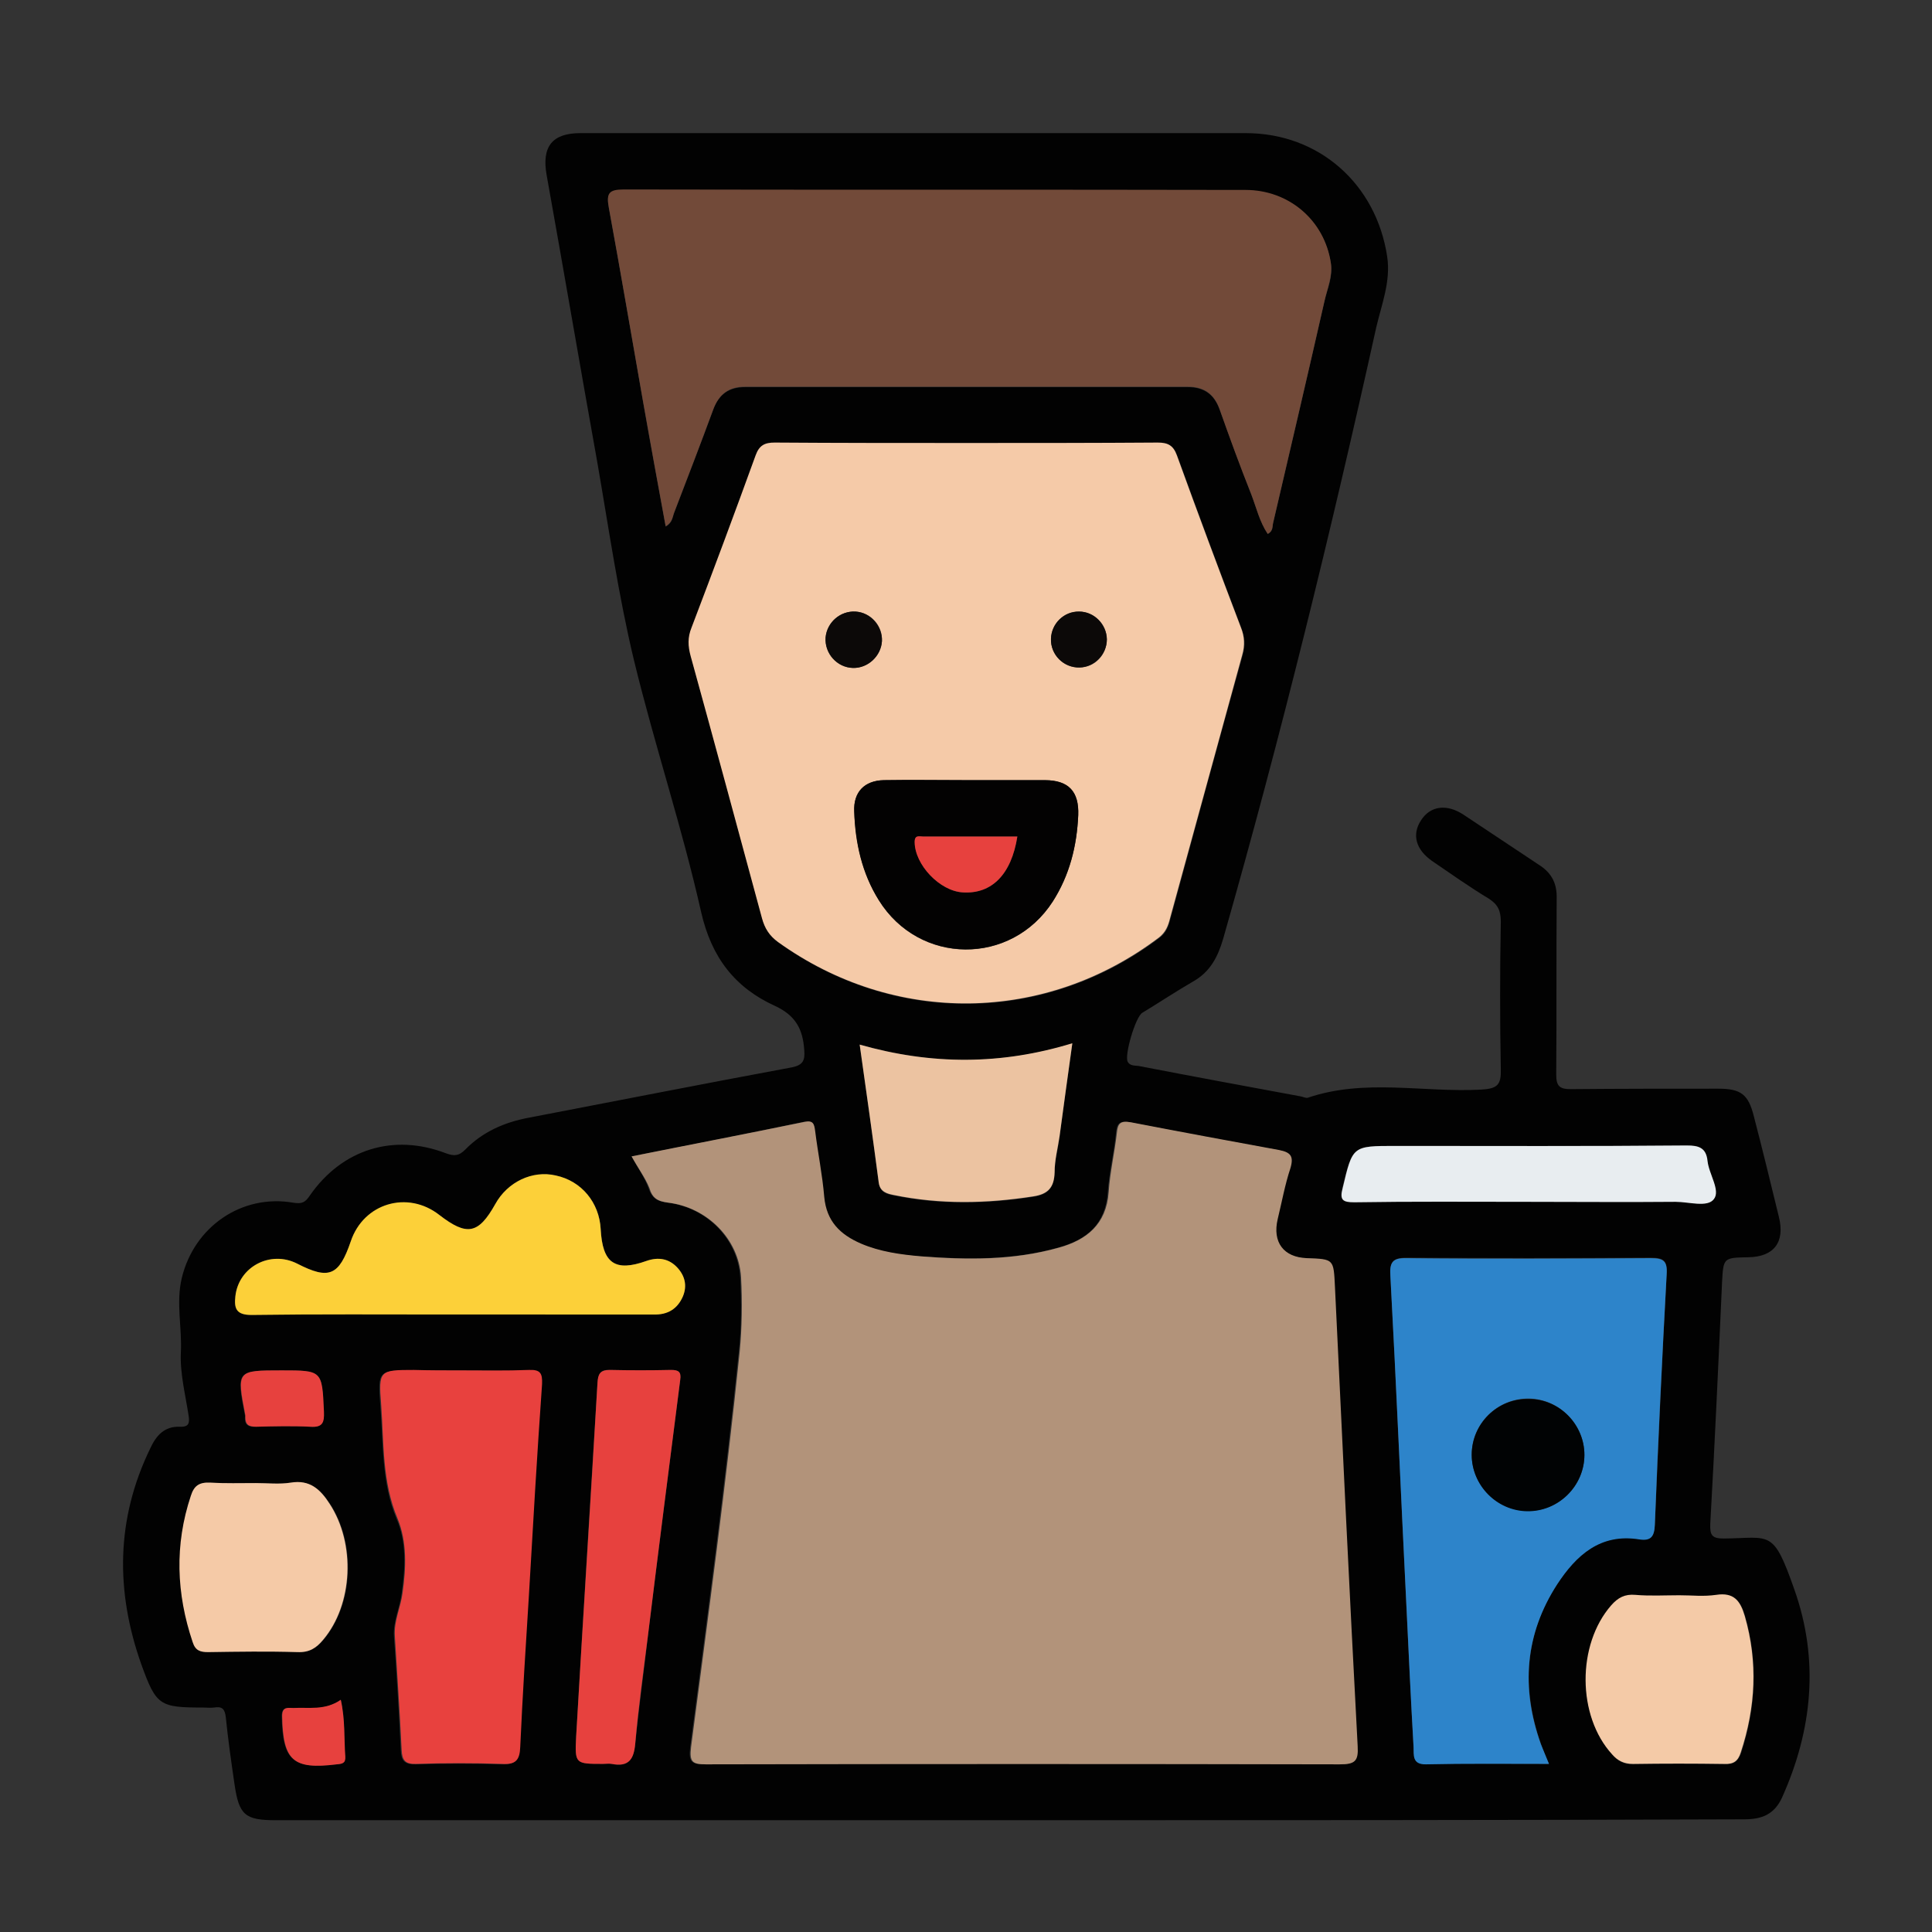 <?xml version="1.0" encoding="utf-8"?>
<!-- Generator: Adobe Illustrator 24.3.0, SVG Export Plug-In . SVG Version: 6.00 Build 0)  -->
<svg version="1.1" id="Glyph" xmlns="http://www.w3.org/2000/svg" xmlns:xlink="http://www.w3.org/1999/xlink" x="0px" y="0px"
	 viewBox="0 0 425.2 425.2" style="enable-background:new 0 0 425.2 425.2;" xml:space="preserve">
<rect x="0" y="0" width="425.2" height="425.2" fill="#333333" stroke="none"/>
<style type="text/css">
	.st0{fill:#020202;}
	.st1{fill:#B2937A;}
	.st2{fill:#F5CAA8;}
	.st3{fill:#724A39;}
	.st4{fill:#2D84CA;}
	.st5{fill:#E8413E;}
	.st6{fill:#FCD039;}
	.st7{fill:#E7413E;}
	.st8{fill:#ECC3A1;}
	.st9{fill:#F4CAA7;}
	.st10{fill:#F5CAA7;}
	.st11{fill:#E8EDF0;}
	.st12{fill:#030202;}
	.st13{fill:#0C0908;}
	.st14{fill:#010304;}
</style>
<g>
	<path class="st0" d="M222,400.6c-53.7,0-107.5,0-161.2,0c-6.9,0-8.2-1.1-9.2-8c-0.7-4.8-1.4-9.7-1.9-14.6c-0.2-1.9-0.8-2.5-2.6-2.2
		c-0.8,0.1-1.5,0-2.3,0c-9.7,0-10.4-0.4-13.7-9.5c-5.7-16.1-5.6-32,2-47.6c1.3-2.8,3.1-4.8,6.4-4.7c2,0.1,2.3-0.7,2-2.5
		c-0.7-4.6-1.9-9.2-1.7-13.8c0.3-5.5-1.1-10.9,0.2-16.4c2.7-11.3,13.2-18.6,24.6-16.6c1.9,0.3,2.6-0.1,3.6-1.6
		c7.1-10.2,18.4-13.7,29.9-9.3c1.9,0.7,2.9,0.6,4.3-0.8c3.8-3.9,8.6-6,13.9-7c19.3-3.7,38.6-7.5,58-11.1c2.4-0.5,2.9-1.5,2.7-3.8
		c-0.3-4.6-1.9-7.6-6.4-9.7c-8.8-4-14-10.6-16.3-20.7c-4.2-18.7-10.3-36.9-14.8-55.5c-3.4-14.2-5.5-28.8-8-43.2
		c-3.8-21.2-7.4-42.3-11.2-63.5c-1.1-6.2,1.2-9.2,7.4-9.2c48.8,0,97.7,0,146.5,0c16.1,0,28.7,11.2,31.1,27.2
		c0.8,5.4-1.2,10.4-2.4,15.5c-10,45.2-21,90.1-33.7,134.6c-1.2,4.1-2.9,7.3-6.6,9.4c-3.8,2.2-7.4,4.6-11.2,6.9
		c-1.5,0.9-4,9.4-3.2,10.8c0.5,0.9,1.6,0.8,2.4,0.9c11.9,2.3,23.8,4.5,35.7,6.7c0.5,0.1,1.1,0.4,1.5,0.3c12.6-4.3,25.5-1.1,38.2-1.8
		c3.6-0.2,4.4-1.1,4.3-4.5c-0.2-10.8-0.2-21.6,0-32.5c0-2.3-0.6-3.7-2.6-5c-4.3-2.6-8.4-5.5-12.5-8.3c-3.6-2.5-4.5-5.8-2.5-8.9
		c2-3.2,5.6-3.8,9.4-1.3c5.6,3.7,11.1,7.4,16.7,11.1c2.8,1.8,3.9,4.2,3.8,7.4c-0.1,12.9,0,25.8-0.1,38.7c0,2.5,0.7,3.2,3.2,3.2
		c10.8-0.1,21.6-0.1,32.5-0.1c5,0,6.6,1.3,7.8,6.1c1.9,7.3,3.7,14.7,5.5,22.1c1.4,5.6-1.1,8.8-6.7,8.9c-5.5,0.1-5.5,0.1-5.8,5.4
		c-0.8,17.8-1.6,35.5-2.6,53.3c-0.1,2.5,0.4,3.2,3,3.2c10.3-0.1,10.8-2.2,15.5,11.2c5.5,15.5,4,30.9-2.7,45.8
		c-1.7,3.7-4.4,4.8-8.3,4.8C330,400.6,276,400.6,222,400.6z M139,254.5c1.4,2.6,2.9,4.7,3.7,6.9c0.8,2.4,2,3,4.3,3.3
		c8.6,1.1,15.4,8,15.9,16.4c0.3,5.5,0.3,11.2-0.3,16.4c-3,29.1-6.9,58-10.7,87c-0.4,3.3,0.3,3.8,3.3,3.8c46.5-0.1,93-0.1,139.5,0
		c3.2,0,4-0.7,3.9-4c-1.8-33.7-3.4-67.4-5-101.1c-0.3-6-0.2-6-6.2-6.3c-5.1-0.2-7.6-3.5-6.4-8.6c0.9-3.8,1.6-7.6,2.8-11.2
		c0.9-2.7,0.1-3.5-2.5-4c-10.9-1.9-21.8-4-32.6-6.1c-2.3-0.4-2.9,0.2-3.1,2.4c-0.4,4.3-1.5,8.6-1.8,13c-0.5,7.1-4.7,10.5-11,12.2
		c-10,2.8-20.1,2.6-30.3,1.9c-4.5-0.3-9-1-13.2-2.8c-4.6-1.9-7.7-4.9-8.1-10.3c-0.4-4.9-1.4-9.7-2-14.5c-0.2-1.5-0.5-2.4-2.3-2
		C164.5,249.5,151.9,252,139,254.5z M212.7,97.5c-14,0-28.1,0-42.1,0c-2.2,0-3.4,0.5-4.2,2.8c-4.6,12.7-9.3,25.3-14.1,37.9
		c-0.8,2.2-0.8,4.1-0.2,6.3c5.3,19.2,10.5,38.4,15.7,57.7c0.6,2.2,1.6,3.8,3.5,5.2c25.5,18.4,58.8,18,83.9-1c1.5-1.1,2-2.6,2.4-4.2
		c5.3-19.4,10.5-38.7,15.9-58c0.6-2.1,0.5-3.9-0.3-6c-4.8-12.6-9.5-25.2-14.1-37.9c-0.8-2.2-1.9-2.8-4.2-2.8
		C240.7,97.5,226.7,97.5,212.7,97.5z M279,117.5c1.3-0.6,1-1.7,1.2-2.4c3.8-16.3,7.6-32.5,11.3-48.8c0.6-2.7,1.9-5.4,1.4-8.3
		c-1.4-9.4-9.2-16.1-18.8-16.1c-45.6,0-91.2,0-136.8-0.1c-3.2,0-3.9,0.8-3.3,4c2.6,14.1,5,28.3,7.5,42.5c1.6,9.2,3.3,18.3,5,27.6
		c1.5-0.8,1.5-2.1,1.9-3.1c2.9-7.6,5.8-15.1,8.6-22.7c1.2-3.3,3.4-4.9,7-4.9c32.5,0,64.9,0,97.4,0c3.6,0,5.8,1.6,7,4.9
		c2.3,6.3,4.6,12.6,7,18.8C276.5,111.7,277.2,114.8,279,117.5z M340.9,388.2c-0.8-1.9-1.4-3.1-1.8-4.5c-4.3-12.3-3.5-24.1,3.6-35.1
		c4.1-6.4,9.5-11.3,18.1-9.9c2.5,0.4,3.3-0.7,3.4-3.2c0.8-18.4,1.6-36.8,2.6-55.1c0.2-3-0.7-3.6-3.5-3.6c-17.9,0.1-35.8,0.1-53.7,0
		c-3.2,0-3.7,1-3.6,3.9c1.3,24,2.3,48.1,3.5,72.1c0.5,10.5,1,21.1,1.6,31.6c0.1,1.7-0.4,3.9,2.8,3.8
		C322.8,388.1,331.6,388.2,340.9,388.2z M101.7,301.6c-3.6,0-7.2,0-10.8,0c-7.6,0-7.8,0-7.2,7.7c0.7,8.4,0.2,16.9,3.6,25
		c2.2,5.1,1.9,10.8,1.1,16.4c-0.4,3.2-1.9,6.1-1.7,9.4c0.6,8.3,1.1,16.7,1.5,25.1c0.1,2.3,0.8,3.1,3.2,3.1c6.3-0.2,12.6-0.2,18.9,0
		c3,0.1,3.9-0.9,4-3.8c0.5-11.1,1.2-22.1,1.9-33.2c0.9-15.5,1.9-31.1,2.9-46.6c0.2-2.3-0.4-3.2-2.9-3.1
		C111.5,301.8,106.6,301.6,101.7,301.6z M99.1,289.3c14.9,0,29.9,0,44.8,0c3,0,5.2-1.2,6.4-4c1-2.4,0.4-4.6-1.3-6.4
		c-1.9-1.9-4.1-2.3-6.7-1.4c-6.9,2.5-9.7,0.5-10.1-7c-0.3-5.9-4.2-10.6-9.9-11.8c-5.2-1.1-10.6,1.4-13.3,6.3
		c-3.7,6.6-6.3,7.1-12.3,2.4c-7-5.4-16.6-2.5-19.5,5.8c-2.6,7.6-4.7,8.5-11.8,4.9c-5.9-3-12.9,0.7-13.6,7.2
		c-0.3,2.7,0.2,4.2,3.6,4.1C70,289.1,84.6,289.3,99.1,289.3z M132.7,388.2c0.6,0,1.3-0.1,1.9,0c3.6,0.8,4.8-0.9,5.2-4.4
		c0.8-7.9,1.9-15.8,2.8-23.8c2.3-18.8,4.7-37.5,7.1-56.3c0.2-1.8-0.4-2.2-2-2.2c-4.5,0.1-9,0.1-13.5,0c-2.1-0.1-2.5,0.9-2.7,2.8
		c-1.6,26-3.2,51.9-4.7,77.9C126.5,388.2,126.6,388.2,132.7,388.2z M189.2,229.9c1.5,10.6,2.9,20.5,4.2,30.5c0.3,2,1.7,2.4,3.3,2.7
		c10.2,2.1,20.4,1.9,30.7,0.3c3.3-0.5,4.6-2,4.7-5.3c0-2.7,0.8-5.3,1.1-8c0.9-6.7,1.8-13.4,2.8-20.4
		C220.3,234.4,205.1,234.4,189.2,229.9z M369.6,351.1c-3.2,0-6.4,0.1-9.6,0c-2.3-0.1-3.8,0.7-5.3,2.3c-7.6,8.6-7.5,24.3,0.2,32.8
		c1.3,1.4,2.6,2.2,4.6,2.1c6.7-0.1,13.4-0.1,20.1,0c2,0,2.9-0.6,3.6-2.5c3.2-9.9,3.8-19.8,0.9-30c-1-3.5-2.4-5.3-6.3-4.7
		C375,351.4,372.3,351.1,369.6,351.1z M56.3,326.4c-3.3,0-6.7,0.2-10-0.1c-2.3-0.1-3.4,0.7-4.2,2.9c-3.6,10.8-3.2,21.5,0.4,32.2
		c0.6,1.9,1.7,2.2,3.4,2.2c6.6-0.1,13.1-0.2,19.7,0c2.5,0.1,4.1-0.9,5.6-2.7c6.6-7.8,7.2-21.2,1.4-30c-2-3-4.3-5.2-8.5-4.6
		C61.5,326.7,58.8,326.4,56.3,326.4z M335.9,264.5c10.9,0,21.9,0,32.8,0c2.9,0,7,1.3,8.4-0.6c1.4-1.9-1.1-5.5-1.4-8.4
		c-0.3-2.9-1.9-3.5-4.6-3.4c-21.4,0.1-42.7,0.1-64.1,0.1c-9.4,0-9.3,0-11.6,9.3c-0.6,2.6,0.1,3.2,2.6,3.1
		C310.7,264.4,323.3,264.5,335.9,264.5z M62,301.6c-10,0-10,0-8.1,9.9c0,0.1,0.1,0.3,0,0.4c-0.1,1.7,0.8,2.2,2.4,2.1
		c4-0.1,8-0.2,11.9,0c2.7,0.2,3.1-0.9,3-3.3C70.9,301.6,71,301.6,62,301.6z M75,374.1c-3.5,2.5-7,1.7-10.5,1.8
		c-1.2,0.1-2.5-0.4-2.5,1.8c0.2,9.8,2.4,11.7,12,10.6c1.2-0.1,2-0.3,1.9-1.7C75.6,382.6,76,378.6,75,374.1z"/>
	<path class="st1" d="M139,254.5c12.9-2.6,25.5-5,38.1-7.6c1.9-0.4,2.1,0.5,2.3,2c0.6,4.8,1.6,9.7,2,14.5c0.5,5.4,3.5,8.3,8.1,10.3
		c4.2,1.8,8.7,2.4,13.2,2.8c10.2,0.8,20.3,0.9,30.3-1.9c6.2-1.7,10.5-5.2,11-12.2c0.3-4.4,1.3-8.7,1.8-13c0.2-2.2,0.8-2.8,3.1-2.4
		c10.9,2.1,21.7,4.1,32.6,6.1c2.5,0.5,3.3,1.3,2.5,4c-1.2,3.6-1.9,7.5-2.8,11.2c-1.2,5.1,1.3,8.4,6.4,8.6c6,0.2,5.9,0.2,6.2,6.3
		c1.6,33.7,3.2,67.4,5,101.1c0.2,3.3-0.6,4-3.9,4c-46.5-0.1-93-0.1-139.5,0c-3,0-3.7-0.5-3.3-3.8c3.8-29,7.7-57.9,10.7-87
		c0.5-5.3,0.6-11,0.3-16.4c-0.5-8.4-7.4-15.3-15.9-16.4c-2.4-0.3-3.6-0.9-4.3-3.3C142,259.2,140.5,257.2,139,254.5z"/>
	<path class="st2" d="M212.7,97.5c14,0,28.1,0,42.1-0.1c2.2,0,3.4,0.6,4.2,2.8c4.6,12.7,9.3,25.3,14.1,37.9c0.8,2,0.9,3.9,0.3,6
		c-5.3,19.3-10.6,38.7-15.9,58c-0.4,1.6-0.9,3-2.4,4.2c-25.1,19-58.3,19.4-83.9,1c-1.9-1.4-2.9-3-3.5-5.2
		c-5.2-19.2-10.4-38.5-15.7-57.7c-0.6-2.2-0.7-4.1,0.2-6.3c4.8-12.6,9.5-25.2,14.1-37.9c0.8-2.2,2-2.8,4.2-2.8
		C184.6,97.5,198.6,97.5,212.7,97.5z M212.6,171.7c-6,0-12.1-0.1-18.1,0c-4.3,0.1-6.7,2.6-6.5,6.9c0.3,6.9,1.7,13.5,5.4,19.5
		c8.9,14.4,29.2,14.5,38.3,0.3c3.7-5.8,5.3-12.2,5.6-19c0.2-5.2-2.1-7.6-7.3-7.7C224.2,171.7,218.4,171.7,212.6,171.7z M194.1,141.1
		c0.2-3.3-2.4-6.3-5.8-6.5c-3.3-0.2-6.3,2.3-6.6,5.7c-0.3,3.5,2.5,6.6,6,6.7C191,147.1,193.9,144.4,194.1,141.1z M243.6,140.7
		c0-3.3-2.8-6.1-6.1-6.1c-3.4,0-6.1,2.7-6.2,6c-0.1,3.5,2.8,6.4,6.3,6.3C240.9,146.9,243.6,144.1,243.6,140.7z"/>
	<path class="st3" d="M279,117.5c-1.8-2.7-2.5-5.8-3.6-8.7c-2.5-6.2-4.8-12.5-7-18.8c-1.2-3.3-3.4-4.9-7-4.9c-32.5,0-64.9,0-97.4,0
		c-3.6,0-5.7,1.6-7,4.9c-2.8,7.6-5.7,15.2-8.6,22.7c-0.4,1-0.4,2.3-1.9,3.1c-1.7-9.3-3.4-18.5-5-27.6c-2.5-14.2-4.9-28.3-7.5-42.5
		c-0.6-3.2,0-4,3.3-4c45.6,0.1,91.2,0,136.8,0.1c9.6,0,17.4,6.7,18.8,16.1c0.4,2.9-0.8,5.6-1.4,8.3c-3.7,16.3-7.5,32.5-11.3,48.8
		C280,115.8,280.2,116.9,279,117.5z"/>
	<path class="st4" d="M340.9,388.2c-9.3,0-18.2-0.1-27,0.1c-3.2,0.1-2.7-2.1-2.8-3.8c-0.6-10.5-1.1-21.1-1.6-31.6
		c-1.2-24-2.2-48.1-3.5-72.1c-0.2-2.9,0.4-4,3.6-3.9c17.9,0.2,35.8,0.1,53.7,0c2.8,0,3.7,0.6,3.5,3.6c-1,18.4-1.9,36.8-2.6,55.1
		c-0.1,2.5-0.8,3.6-3.4,3.2c-8.6-1.4-13.9,3.5-18.1,9.9c-7.1,11-8,22.8-3.6,35.1C339.6,385.1,340.2,386.4,340.9,388.2z M348.7,320.2
		c0-6.7-5.5-12.3-12.2-12.4c-6.9-0.1-12.6,5.5-12.6,12.3c0,6.7,5.5,12.3,12.2,12.4C343,332.7,348.7,327,348.7,320.2z"/>
	<path class="st5" d="M101.7,301.6c4.9,0,9.8,0.1,14.7-0.1c2.5-0.1,3,0.7,2.9,3.1c-1.1,15.5-2,31.1-2.9,46.6
		c-0.7,11.1-1.4,22.1-1.9,33.2c-0.1,3-1,4-4,3.8c-6.3-0.2-12.6-0.2-18.9,0c-2.4,0.1-3.1-0.8-3.2-3.1c-0.4-8.4-1-16.7-1.5-25.1
		c-0.2-3.3,1.3-6.3,1.7-9.4c0.8-5.6,1-11.3-1.1-16.4c-3.4-8.1-3-16.6-3.6-25c-0.6-7.6-0.4-7.7,7.2-7.7
		C94.5,301.6,98.1,301.6,101.7,301.6z"/>
	<path class="st6" d="M99.1,289.3c-14.6,0-29.1-0.1-43.7,0.1c-3.4,0-3.9-1.4-3.6-4.1c0.7-6.5,7.7-10.2,13.6-7.2
		c7,3.6,9.2,2.7,11.8-4.9c2.8-8.4,12.5-11.3,19.5-5.8c6.1,4.7,8.6,4.2,12.3-2.4c2.7-4.9,8.2-7.5,13.3-6.3c5.7,1.2,9.6,6,9.9,11.8
		c0.4,7.5,3.1,9.5,10.1,7c2.6-0.9,4.9-0.5,6.7,1.4c1.7,1.8,2.3,4,1.3,6.4c-1.2,2.8-3.4,4.1-6.4,4C129,289.3,114.1,289.3,99.1,289.3z
		"/>
	<path class="st7" d="M132.7,388.2c-6.1,0-6.2,0-5.9-6c1.5-26,3.2-51.9,4.7-77.9c0.1-1.8,0.5-2.8,2.7-2.8c4.5,0.1,9,0.1,13.5,0
		c1.6,0,2.3,0.4,2,2.2c-2.4,18.8-4.8,37.5-7.1,56.3c-1,7.9-2.1,15.8-2.8,23.8c-0.3,3.5-1.5,5.1-5.2,4.4
		C134,388.1,133.4,388.2,132.7,388.2z"/>
	<path class="st8" d="M189.2,229.9c15.8,4.5,31.1,4.5,46.8-0.3c-1,7.1-1.9,13.8-2.8,20.4c-0.4,2.7-1.1,5.3-1.1,8
		c-0.1,3.3-1.4,4.8-4.7,5.3c-10.3,1.6-20.5,1.8-30.7-0.3c-1.5-0.3-3-0.7-3.3-2.7C192.1,250.4,190.7,240.5,189.2,229.9z"/>
	<path class="st9" d="M369.6,351.1c2.7,0,5.4,0.3,8.1-0.1c3.9-0.6,5.3,1.3,6.3,4.7c2.9,10.1,2.4,20-0.9,30c-0.6,1.9-1.6,2.6-3.6,2.5
		c-6.7-0.1-13.4-0.1-20.1,0c-2,0-3.4-0.7-4.6-2.1c-7.7-8.4-7.8-24.1-0.2-32.8c1.5-1.7,3-2.5,5.3-2.3
		C363.1,351.3,366.3,351.1,369.6,351.1z"/>
	<path class="st10" d="M56.3,326.4c2.6,0,5.2,0.3,7.7-0.1c4.2-0.7,6.5,1.5,8.5,4.6c5.8,8.8,5.2,22.2-1.4,30c-1.5,1.8-3,2.8-5.6,2.7
		c-6.6-0.2-13.1-0.1-19.7,0c-1.7,0-2.8-0.3-3.4-2.2c-3.6-10.7-4-21.4-0.4-32.2c0.7-2.2,1.8-3,4.2-2.9
		C49.6,326.5,52.9,326.4,56.3,326.4z"/>
	<path class="st11" d="M335.9,264.5c-12.6,0-25.2-0.1-37.8,0.1c-2.6,0-3.3-0.5-2.6-3.1c2.2-9.3,2.1-9.3,11.6-9.3
		c21.4,0,42.7,0.1,64.1-0.1c2.7,0,4.3,0.5,4.6,3.4c0.3,2.9,2.9,6.5,1.4,8.4c-1.4,1.9-5.5,0.6-8.4,0.6
		C357.8,264.6,346.9,264.5,335.9,264.5z"/>
	<path class="st7" d="M62,301.6c8.9,0,8.9,0,9.3,9.1c0.1,2.4-0.3,3.5-3,3.3c-4-0.2-8-0.1-11.9,0c-1.6,0-2.4-0.4-2.4-2.1
		c0-0.1,0-0.3,0-0.4C52.1,301.6,52.1,301.6,62,301.6z"/>
	<path class="st7" d="M75,374.1c1,4.5,0.7,8.5,1,12.5c0.1,1.5-0.7,1.6-1.9,1.7c-9.6,1.2-11.8-0.8-12-10.6c0-2.2,1.3-1.8,2.5-1.8
		C67.9,375.7,71.5,376.5,75,374.1z"/>
	<path class="st12" d="M212.6,171.7c5.8,0,11.6,0,17.4,0c5.2,0,7.5,2.5,7.3,7.7c-0.3,6.8-1.9,13.2-5.6,19
		c-9.2,14.2-29.4,14-38.3-0.3c-3.7-5.9-5.2-12.6-5.4-19.5c-0.2-4.3,2.3-6.8,6.5-6.9C200.5,171.6,206.6,171.7,212.6,171.7z
		 M223.9,184.1c-7,0-13.9,0-20.8,0c-0.7,0-1.8-0.4-1.8,1.2c0.1,5,5.6,10.9,10.6,11.1C218.3,196.8,222.6,192.4,223.9,184.1z"/>
	<path class="st13" d="M194.1,141.1c-0.2,3.3-3.1,6-6.4,5.9c-3.5-0.1-6.2-3.2-6-6.7c0.3-3.3,3.2-5.9,6.6-5.7
		C191.6,134.8,194.2,137.8,194.1,141.1z"/>
	<path class="st13" d="M243.6,140.7c0,3.3-2.7,6.1-6,6.2c-3.5,0.1-6.4-2.8-6.3-6.3c0.1-3.4,2.9-6.1,6.2-6
		C240.8,134.6,243.5,137.4,243.6,140.7z"/>
	<path class="st14" d="M348.7,320.2c0,6.8-5.7,12.5-12.6,12.4c-6.7-0.1-12.2-5.7-12.2-12.4c0-6.9,5.7-12.5,12.6-12.3
		C343.2,307.9,348.7,313.5,348.7,320.2z"/>
	<path class="st7" d="M223.9,184.1c-1.3,8.3-5.6,12.7-12,12.3c-5.1-0.3-10.6-6.1-10.6-11.1c0-1.6,1-1.2,1.8-1.2
		C210,184.1,216.9,184.1,223.9,184.1z"/>
</g>
</svg>
